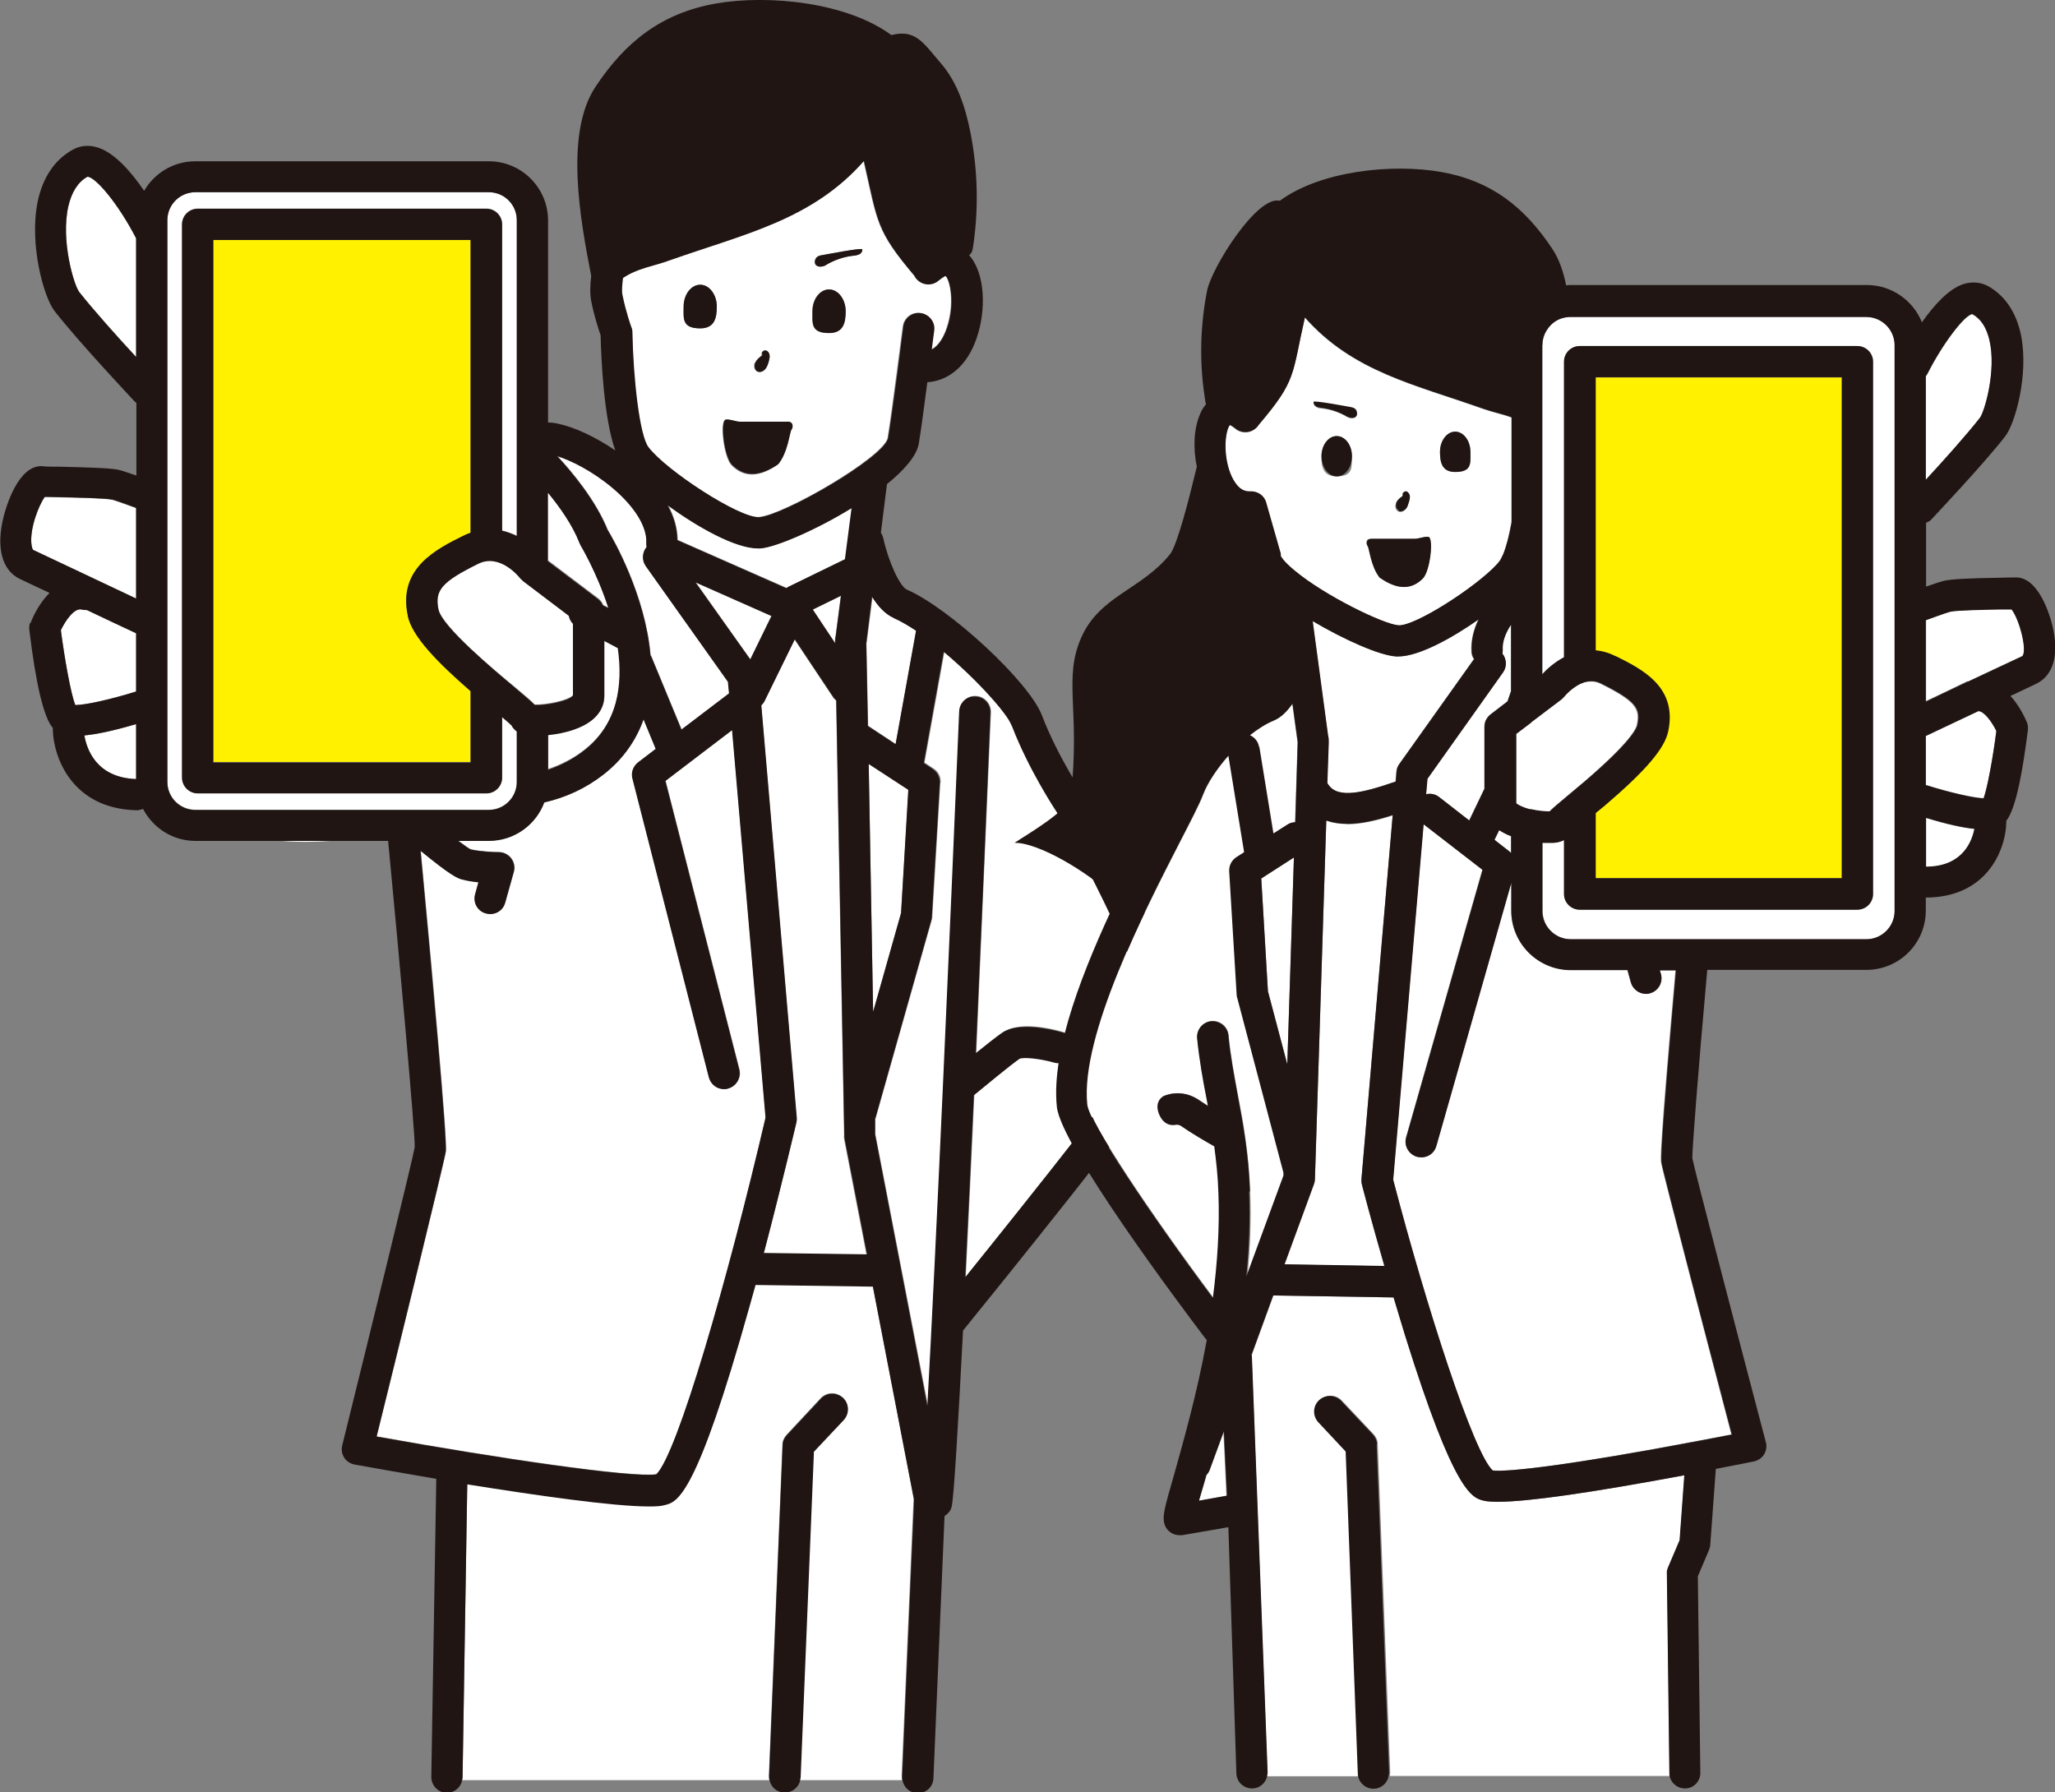 <svg width="219" height="191" viewBox="0 0 219 191" fill="none" xmlns="http://www.w3.org/2000/svg">
<rect x="0" y="0" width="219" height="191" fill="#808080" stroke="none"/>
<g clip-path="url(#clip0_286_139)">
<path d="M8.698 64.952C7.931 64.746 6.958 66.159 6.486 67.159C6.899 70.308 7.548 73.899 8.019 75.135C9.11 75.135 11.793 74.517 14.506 73.692V67.483C13.415 66.983 11.41 66.011 9.258 65.011C9.081 65.011 8.874 65.011 8.698 64.952Z" fill="white"/>
<path d="M89.952 121.074L89.097 74.663C89.097 74.663 88.862 74.457 88.773 74.31L84.675 68.159L81.461 74.722C81.373 74.899 81.255 75.046 81.107 75.193L84.881 119.102C84.881 119.279 84.881 119.455 84.852 119.632C84.852 119.72 83.348 126.048 81.373 133.582L92.341 133.729L89.952 121.398C89.952 121.398 89.952 121.221 89.923 121.104L89.952 121.074Z" fill="white"/>
<path d="M78.042 77.784L70.936 83.199L78.808 113.953C79.044 114.836 78.484 115.748 77.6 115.984C77.452 116.013 77.334 116.042 77.187 116.042C76.45 116.042 75.772 115.542 75.565 114.777L67.428 82.963C67.251 82.316 67.487 81.639 68.018 81.227L69.905 79.785L68.607 76.636C67.841 78.784 66.514 80.815 64.332 82.522C62.445 83.993 60.323 84.964 58.023 85.494C57.139 87.878 54.809 89.585 52.126 89.585H48.854C49.679 90.203 50.033 90.438 50.181 90.497C51.212 90.733 52.657 90.791 53.158 90.791C53.689 90.791 54.161 91.027 54.485 91.439C54.809 91.851 54.898 92.381 54.78 92.881L53.866 96.148C53.66 96.883 52.981 97.384 52.274 97.384C52.126 97.384 51.979 97.384 51.831 97.325C50.947 97.09 50.416 96.177 50.652 95.294L51.006 93.999C50.446 93.941 49.856 93.852 49.296 93.705C48.765 93.587 47.969 93.205 44.844 90.644C46.023 103.005 47.704 121.487 47.527 122.694C47.35 123.871 42.043 145.472 40.156 153.065C53.099 155.39 67.31 157.48 69.964 157.097C72.234 154.949 77.629 136.261 81.609 119.074L78.042 77.784Z" fill="white"/>
<path d="M14.505 54.151C12.707 53.503 12.146 53.327 11.97 53.268C11.291 53.091 7.724 53.032 6.191 53.003C5.66 53.003 5.159 53.003 4.776 52.974C4.157 53.798 3.125 56.388 3.361 58.094C3.42 58.507 3.537 58.624 3.537 58.654C5.513 59.566 11.262 62.303 14.505 63.833V54.18V54.151Z" fill="white"/>
<path d="M14.505 83.022V77.165C12.029 77.901 10.26 78.254 8.992 78.372C9.228 79.784 10.23 82.874 14.505 83.022Z" fill="white"/>
<path d="M65.865 69.013L64.421 68.248V74.134C64.421 75.046 64.008 76.724 61.207 77.695C60.293 78.019 59.32 78.195 58.435 78.284V81.933C59.821 81.462 61.118 80.815 62.298 79.873C65.865 77.077 66.455 72.927 65.895 68.954L65.865 69.013Z" fill="white"/>
<path d="M64.244 64.452L64.834 64.746C63.625 60.979 61.885 58.095 61.856 58.036C61.797 57.948 61.767 57.859 61.738 57.771C61.001 55.888 59.645 53.975 58.406 52.474V59.713L63.743 63.745C63.978 63.922 64.155 64.157 64.273 64.422L64.244 64.452Z" fill="white"/>
<path d="M14.506 25.398C12.619 21.748 10.172 18.835 9.317 18.835C8.315 19.394 7.637 20.454 7.283 21.984C6.457 25.633 7.902 30.342 8.403 31.048C9.907 32.961 12.59 35.963 14.506 38.023V25.368V25.398Z" fill="white"/>
<path d="M35.232 89.614H30.043C31.782 89.761 33.522 89.732 35.232 89.614Z" fill="white"/>
<path d="M97.412 159.804L93.019 137.025L80.518 136.849C80.311 137.584 80.105 138.32 79.899 139.056C74.209 159.51 72.174 160.01 70.847 160.304C70.464 160.393 69.904 160.451 69.167 160.451C65.275 160.451 56.99 159.274 49.797 158.097L49.295 189.352C49.295 189.352 49.295 189.587 49.236 189.705H81.992C81.963 189.558 81.933 189.381 81.933 189.234L83.378 153.947C83.378 153.565 83.555 153.182 83.82 152.888L87.446 149.003C88.066 148.326 89.127 148.297 89.805 148.915C90.483 149.533 90.513 150.592 89.893 151.269L86.68 154.683L85.265 189.381C85.265 189.381 85.265 189.587 85.206 189.705H96.144C96.114 189.558 96.085 189.381 96.085 189.234L97.353 159.775L97.412 159.804Z" fill="white"/>
<path d="M89.599 63.51L86.592 64.981L88.98 68.601V68.542V68.277C88.98 68.13 88.98 67.954 89.039 67.806L89.599 63.51Z" fill="white"/>
<path d="M92.341 68.483L92.518 77.341L95.466 79.284L97.648 67.188C96.793 66.6 95.997 66.129 95.319 65.864C94.375 65.452 93.609 64.598 92.99 63.598L92.37 68.512L92.341 68.483Z" fill="white"/>
<path d="M20.815 86.289H52.096C53.747 86.289 55.074 84.964 55.074 83.316V77.931C54.809 77.754 54.632 77.519 54.514 77.283C54.307 77.077 53.924 76.753 53.511 76.4V82.845C53.511 83.758 52.774 84.523 51.831 84.523H21.08C20.166 84.523 19.399 83.787 19.399 82.845V23.897C19.399 22.985 20.137 22.22 21.08 22.22H51.831C52.745 22.22 53.511 22.956 53.511 23.897V56.535C54.072 56.653 54.602 56.859 55.074 57.094V23.456C55.074 21.837 53.747 20.483 52.096 20.483H20.815C19.164 20.483 17.837 21.808 17.837 23.456V24.898C17.837 24.898 17.837 24.898 17.837 24.927V83.316C17.837 84.935 19.164 86.289 20.815 86.289Z" fill="white"/>
<path d="M50.947 60.037C47.084 61.95 46.318 62.862 46.731 64.922C47.114 66.747 52.686 71.426 54.809 73.162C55.9 74.075 56.578 74.634 56.991 75.075C58.17 75.105 60.588 74.634 61.059 74.075V66.423C60.824 66.188 60.676 65.893 60.617 65.569L55.723 61.861C55.723 61.861 55.664 61.802 55.635 61.773C55.576 61.714 55.546 61.685 55.487 61.626C55.487 61.626 55.428 61.567 55.399 61.538C55.31 61.42 53.246 58.859 50.917 60.007L50.947 60.037Z" fill="white"/>
<path d="M90.807 54.121C86.975 56.476 82.7 58.3 81.078 58.418C80.99 58.418 80.931 58.418 80.842 58.418C78.424 58.418 74.415 56.181 71.201 53.827C71.85 55.004 72.204 56.27 72.233 57.535L83.849 62.656C83.849 62.656 83.938 62.597 83.997 62.568L90.159 59.566L90.866 54.121H90.807Z" fill="white"/>
<path d="M69.344 69.808C69.344 69.808 69.403 69.896 69.432 69.955L72.646 77.725L77.717 73.869L77.599 72.633L68.843 60.302C68.4 59.654 68.46 58.831 68.931 58.271C68.902 58.124 68.872 57.977 68.902 57.83C68.99 56.123 67.693 54.004 65.334 52.003C63.123 50.119 60.853 49.03 59.408 48.589C60.971 50.266 63.506 53.298 64.774 56.447C65.393 57.477 68.784 63.392 69.344 69.808Z" fill="white"/>
<path d="M82.228 65.599L74.12 62.009L79.958 70.249L82.228 65.599Z" fill="white"/>
<path d="M67.221 34.815C67.28 34.992 67.309 35.169 67.339 35.374C67.427 40.289 68.106 46.381 69.049 47.617C70.877 50.06 78.69 55.181 80.842 55.093C83.437 54.916 93.992 48.824 94.581 46.705C95.053 43.791 96.173 34.874 96.203 34.786C96.321 33.873 97.146 33.226 98.06 33.344C98.974 33.462 99.623 34.286 99.505 35.198C99.505 35.316 99.387 36.081 99.24 37.228C100.124 36.787 100.625 35.698 100.861 34.962C101.775 32.314 101.215 29.753 100.714 29.371C100.714 29.371 100.448 29.459 99.977 29.871C99.269 30.46 98.237 30.371 97.618 29.695C97.53 29.606 97.471 29.488 97.412 29.371C93.284 24.485 93.52 23.691 92.016 17.128C86.473 23.426 79.279 24.897 71.378 27.693C69.462 28.37 67.929 28.488 66.278 29.636C66.189 30.371 66.13 31.019 66.219 31.431C66.602 33.285 67.162 34.815 67.162 34.845L67.221 34.815ZM86.857 27.693C86.975 27.281 87.358 27.222 87.741 27.163C88.124 27.105 91.839 26.369 91.869 26.575C91.898 26.781 91.751 27.016 91.544 27.105C91.338 27.193 91.132 27.222 90.896 27.252C89.864 27.369 88.862 27.723 87.977 28.252C87.505 28.547 86.65 28.488 86.827 27.693H86.857ZM86.562 33.167C86.562 31.872 87.358 30.842 88.331 30.842C89.304 30.842 90.1 31.902 90.1 33.167C90.1 34.433 89.835 35.492 88.331 35.492C86.356 35.492 86.562 34.433 86.562 33.167ZM80.459 38.671C80.606 38.347 80.901 38.111 81.166 37.876V37.758C81.078 37.552 81.343 37.287 81.579 37.346C81.815 37.376 81.963 37.611 81.992 37.847C82.022 38.082 81.963 38.318 81.903 38.523C81.815 38.818 81.727 39.112 81.52 39.347C81.314 39.583 80.96 39.73 80.695 39.583C80.37 39.436 80.282 38.965 80.429 38.641L80.459 38.671ZM77.334 44.733C77.776 44.674 78.424 44.969 78.896 44.969C80.547 44.969 82.169 44.969 83.82 44.969C83.967 44.969 84.115 44.969 84.233 45.028C84.498 45.175 84.498 45.587 84.321 45.822C84.144 46.057 83.967 48.206 82.906 49.501C80.96 50.855 79.309 50.972 77.953 49.589C77.098 48.706 76.685 44.822 77.304 44.763L77.334 44.733ZM72.852 32.667C72.852 31.372 73.648 30.342 74.621 30.342C75.594 30.342 76.39 31.401 76.39 32.667C76.39 33.932 76.125 34.992 74.621 34.992C72.646 34.992 72.852 33.932 72.852 32.667Z" fill="white"/>
<path d="M100.213 83.404L99.358 97.677C99.358 97.677 99.358 97.913 99.299 98.031L93.343 119.102C93.343 119.102 93.314 119.191 93.284 119.22V120.839L98.886 149.768C99.8 133.288 101.274 99.885 102.277 75.752C102.306 74.84 103.073 74.104 104.016 74.163C104.93 74.192 105.638 74.987 105.608 75.899C105.461 79.49 104.783 95.235 104.045 112.186C105.107 111.333 106.198 110.45 106.817 110.038C108.556 108.802 111.947 109.567 113.333 109.979C114.217 110.244 114.718 111.156 114.482 112.039C114.217 112.922 113.303 113.422 112.419 113.187C110.974 112.775 109.176 112.569 108.704 112.775C107.701 113.481 104.694 115.983 103.839 116.66C103.544 123.311 103.22 129.962 102.925 136.054C109.883 127.402 121.47 112.834 122.826 110.273C123.593 108.213 118.256 96.383 112.772 86.641C112.389 86.082 109.677 81.962 107.908 77.341C107.79 77.077 107.613 76.723 107.348 76.341C106.257 75.016 105.136 73.722 103.987 72.486C102.955 71.456 101.805 70.396 100.655 69.425L98.532 81.256L99.505 81.903C100.006 82.227 100.301 82.786 100.242 83.404H100.213Z" fill="white"/>
<path d="M96.823 84.17L92.577 81.374L93.049 107.831L96.027 97.296L96.823 84.17Z" fill="white"/>
<path d="M49.443 57.064C49.679 56.947 49.915 56.858 50.151 56.77V25.574H22.731V81.197H50.151V73.604C46.701 70.631 43.93 67.835 43.458 65.599C42.397 60.566 46.465 58.536 49.443 57.064Z" fill="#FFF100"/>
<path d="M3.213 66.335C3.125 66.57 3.095 66.865 3.125 67.129C3.832 72.957 4.658 76.459 5.631 77.577C5.631 77.665 5.631 77.754 5.631 77.842C5.719 80.697 7.665 86.171 14.535 86.347C14.535 86.347 14.535 86.347 14.564 86.347C14.8 86.347 15.036 86.288 15.242 86.2C16.304 88.231 18.397 89.614 20.844 89.614H41.364C42.573 102.269 44.254 120.868 44.195 122.252C44.018 123.399 39.477 141.881 36.47 154.036C36.352 154.477 36.441 154.948 36.676 155.331C36.912 155.713 37.325 155.978 37.767 156.067C39.242 156.331 42.514 156.92 46.494 157.597L45.964 189.352C45.964 190.264 46.671 191.029 47.585 191.059C47.585 191.059 47.585 191.059 47.615 191.059C48.381 191.059 49.059 190.529 49.236 189.793C49.236 189.675 49.295 189.558 49.295 189.44L49.797 158.186C56.99 159.333 65.275 160.54 69.167 160.54C69.904 160.54 70.464 160.51 70.847 160.393C72.174 160.069 74.179 159.598 79.899 139.144C80.105 138.409 80.311 137.673 80.518 136.937L93.019 137.114L97.412 159.892L96.144 189.352C96.144 189.528 96.144 189.675 96.203 189.823C96.38 190.529 96.969 191.059 97.736 191.088C97.765 191.088 97.795 191.088 97.824 191.088C98.709 191.088 99.446 190.411 99.475 189.499L100.655 161.629C100.655 161.629 100.655 161.57 100.684 161.541C101.038 161.305 101.333 160.981 101.421 160.54C101.657 159.569 102.099 152.035 102.63 141.793C105.402 138.379 123.799 115.659 125.774 111.892C127.956 107.743 119.406 91.703 115.632 85.023C115.632 84.993 115.573 84.934 115.573 84.905C115.573 84.876 112.743 80.697 111.033 76.223C109.677 72.662 101.185 64.805 96.645 62.833C95.908 62.509 94.699 59.919 94.139 57.388C94.08 57.153 93.992 56.947 93.874 56.77L94.522 51.59C96.35 50.119 97.677 48.589 97.913 47.294C98.149 45.881 98.502 43.203 98.827 40.731C101.156 40.584 103.102 38.906 104.075 36.051C105.107 33.079 105.018 29.135 103.279 27.193C103.485 27.046 103.603 26.84 103.662 26.546C104.311 22.425 104.222 18.217 103.426 14.156C102.895 11.477 102.04 8.77 100.242 6.71C98.444 4.65 97.618 3.061 94.994 3.737C90.277 0.265 81.963 -0.618 76.243 0.382C70.523 1.412 66.661 4.414 63.447 9.27C60.145 14.273 61.855 23.514 63.005 29.4C62.887 30.372 62.858 31.313 63.005 32.078C63.329 33.727 63.801 35.139 64.007 35.728C64.066 38.2 64.332 44.527 65.57 48C63.418 46.529 61.148 45.498 59.438 45.145C59.054 45.057 58.7 45.028 58.406 45.028V23.485C58.406 20.012 55.575 17.187 52.096 17.187H20.815C18.485 17.187 16.451 18.452 15.36 20.336C14.004 18.335 12.206 16.275 10.407 15.715C9.464 15.421 8.55 15.509 7.754 15.951C5.837 17.01 4.54 18.923 4.009 21.513C3.095 26.016 4.658 31.666 5.808 33.138C8.373 36.434 14.034 42.438 14.269 42.703C14.358 42.791 14.446 42.879 14.535 42.938V50.678C13.444 50.295 13.031 50.178 12.854 50.119C11.999 49.883 10.053 49.825 6.309 49.736C5.513 49.736 4.864 49.736 4.511 49.678C1.916 49.53 0.619 54.121 0.383 55.063C-0.443 58.359 0.206 60.802 2.152 61.714C2.83 62.038 3.95 62.568 5.277 63.186C4.304 64.157 3.626 65.422 3.243 66.423L3.213 66.335ZM69.933 157.126C67.251 157.509 53.069 155.419 40.126 153.094C42.013 145.501 47.32 123.9 47.497 122.722C47.674 121.516 45.964 103.063 44.814 90.673C47.939 93.234 48.735 93.616 49.266 93.734C49.797 93.881 50.416 93.969 50.976 94.028L50.622 95.323C50.386 96.206 50.887 97.118 51.801 97.354C51.949 97.383 52.096 97.413 52.244 97.413C52.981 97.413 53.659 96.942 53.836 96.177L54.75 92.91C54.897 92.41 54.779 91.88 54.455 91.468C54.13 91.056 53.659 90.82 53.128 90.82C52.627 90.82 51.182 90.762 50.15 90.526C50.003 90.467 49.649 90.232 48.824 89.614H52.096C54.809 89.614 57.108 87.907 57.993 85.523C60.292 84.993 62.415 84.022 64.302 82.551C66.484 80.844 67.811 78.813 68.577 76.665L69.874 79.814L67.987 81.256C67.457 81.668 67.221 82.345 67.398 82.992L75.535 114.806C75.742 115.571 76.39 116.071 77.157 116.071C77.304 116.071 77.422 116.071 77.57 116.012C78.454 115.777 78.985 114.894 78.778 113.982L70.906 83.228L78.012 77.812L81.579 119.103C77.57 136.29 72.174 154.978 69.933 157.126ZM58.406 81.992V78.342C59.29 78.254 60.263 78.077 61.177 77.754C63.978 76.782 64.391 75.105 64.391 74.193V68.307L65.835 69.072C66.395 73.015 65.835 77.195 62.238 79.99C61.059 80.903 59.762 81.579 58.376 82.05L58.406 81.992ZM89.009 68.542L86.621 64.952L89.628 63.48L89.068 67.777C89.038 67.924 89.009 68.071 89.009 68.248V68.513V68.542ZM83.938 62.597C83.938 62.597 83.849 62.656 83.79 62.685L72.174 57.565C72.174 56.299 71.791 55.034 71.142 53.856C74.385 56.211 78.366 58.448 80.783 58.448C80.872 58.448 80.931 58.448 81.019 58.448C82.641 58.33 86.916 56.505 90.748 54.151L90.041 59.595L83.879 62.597H83.938ZM82.228 65.629L79.958 70.278L74.12 62.068L82.228 65.658V65.629ZM81.402 133.553C83.378 126.019 84.852 119.691 84.881 119.603C84.911 119.426 84.94 119.25 84.911 119.073L81.137 75.164C81.137 75.164 81.402 74.899 81.491 74.693L84.704 68.13L88.803 74.281C88.803 74.281 89.009 74.546 89.127 74.634L89.982 121.045C89.982 121.045 89.982 121.222 90.011 121.339L92.4 133.67L81.432 133.523L81.402 133.553ZM92.547 81.403L96.793 84.169L96.026 97.295L93.048 107.831L92.576 81.374L92.547 81.403ZM100.596 69.484C101.746 70.455 102.895 71.514 103.927 72.544C105.372 73.987 106.581 75.37 107.288 76.4C107.554 76.782 107.731 77.136 107.849 77.4C109.618 81.992 112.33 86.112 112.713 86.7C118.197 96.442 123.563 108.272 122.767 110.333C121.411 112.922 109.824 127.49 102.866 136.113C103.161 130.051 103.485 123.37 103.78 116.719C104.605 116.042 107.613 113.54 108.645 112.834C109.116 112.628 110.915 112.834 112.36 113.246C113.244 113.482 114.158 112.981 114.423 112.098C114.689 111.215 114.158 110.303 113.273 110.038C111.888 109.656 108.497 108.861 106.758 110.097C106.168 110.509 105.048 111.392 103.986 112.245C104.753 95.294 105.402 79.549 105.549 75.958C105.578 75.046 104.871 74.251 103.957 74.222C103.013 74.163 102.247 74.899 102.217 75.811C101.215 99.914 99.741 133.317 98.827 149.827L93.254 120.898V119.279C93.254 119.279 93.254 119.191 93.284 119.161L99.24 98.09C99.24 98.09 99.299 97.854 99.299 97.737L100.154 83.463C100.183 82.874 99.918 82.315 99.416 81.962L98.444 81.315L100.566 69.484H100.596ZM95.289 65.893C95.967 66.188 96.763 66.659 97.618 67.218L95.436 79.313L92.488 77.371L92.311 68.513L92.93 63.598C93.549 64.599 94.316 65.452 95.259 65.864L95.289 65.893ZM66.337 29.665C67.987 28.547 69.521 28.429 71.437 27.723C79.338 24.927 86.532 23.456 92.075 17.157C93.579 23.72 93.343 24.515 97.471 29.4C97.529 29.518 97.588 29.606 97.677 29.724C98.267 30.43 99.328 30.519 100.036 29.901C100.507 29.518 100.743 29.43 100.773 29.4C101.244 29.783 101.834 32.343 100.92 34.992C100.655 35.728 100.154 36.817 99.299 37.258C99.446 36.14 99.534 35.345 99.564 35.227C99.682 34.315 99.033 33.491 98.119 33.373C97.205 33.256 96.38 33.903 96.262 34.815C96.262 34.904 95.141 43.821 94.64 46.734C94.05 48.853 83.496 54.945 80.901 55.122C78.749 55.21 70.936 50.09 69.108 47.647C68.164 46.411 67.486 40.319 67.398 35.404C67.398 35.227 67.368 35.021 67.28 34.845C67.28 34.845 66.72 33.315 66.337 31.431C66.248 31.019 66.307 30.372 66.395 29.636L66.337 29.665ZM65.305 52.032C67.663 54.033 68.96 56.152 68.872 57.859C68.872 58.006 68.872 58.153 68.901 58.3C68.43 58.86 68.371 59.713 68.813 60.331L77.57 72.662L77.688 73.898L72.616 77.754L69.403 69.984C69.403 69.984 69.344 69.866 69.314 69.837C68.754 63.421 65.364 57.476 64.744 56.476C63.477 53.327 60.912 50.266 59.379 48.618C60.794 49.059 63.064 50.148 65.305 52.032ZM58.406 52.532C59.644 54.033 61 55.946 61.737 57.83C61.767 57.918 61.826 58.006 61.855 58.094C61.885 58.153 63.624 61.037 64.833 64.805L64.243 64.51C64.125 64.245 63.948 64.01 63.712 63.833L58.376 59.801V52.562L58.406 52.532ZM55.487 61.685C55.487 61.685 55.575 61.773 55.634 61.832C55.664 61.832 55.693 61.891 55.723 61.92L60.617 65.629C60.676 65.952 60.823 66.246 61.059 66.482V74.134C60.587 74.722 58.17 75.193 56.99 75.134C56.548 74.693 55.87 74.134 54.809 73.221C52.715 71.456 47.114 66.806 46.73 64.981C46.288 62.921 47.084 62.009 50.946 60.096C53.276 58.919 55.339 61.508 55.428 61.626C55.428 61.656 55.487 61.685 55.516 61.714L55.487 61.685ZM43.458 65.658C43.929 67.865 46.701 70.661 50.15 73.663V81.256H22.731V25.574H50.15V56.77C49.914 56.858 49.679 56.947 49.443 57.064C46.465 58.536 42.396 60.567 43.458 65.599V65.658ZM17.837 24.927C17.837 24.927 17.837 24.927 17.837 24.898V23.456C17.837 21.837 19.164 20.483 20.815 20.483H52.096C53.747 20.483 55.074 21.807 55.074 23.456V57.123C54.573 56.888 54.042 56.682 53.511 56.564V23.926C53.511 23.014 52.774 22.249 51.831 22.249H21.08C20.166 22.249 19.399 22.985 19.399 23.926V82.874C19.399 83.787 20.137 84.552 21.08 84.552H51.831C52.745 84.552 53.511 83.816 53.511 82.874V76.429C53.924 76.782 54.307 77.106 54.514 77.312C54.632 77.548 54.809 77.754 55.074 77.96V83.345C55.074 84.964 53.747 86.318 52.096 86.318H20.815C19.164 86.318 17.837 84.993 17.837 83.345V24.927ZM8.402 31.048C7.872 30.342 6.456 25.633 7.282 21.984C7.636 20.454 8.314 19.394 9.316 18.835C10.171 18.835 12.618 21.719 14.505 25.398V38.053C12.589 35.993 9.906 32.991 8.402 31.078V31.048ZM14.505 83.022C10.23 82.874 9.228 79.784 8.992 78.372C10.26 78.254 11.999 77.901 14.505 77.165V83.022ZM14.505 73.692C11.793 74.546 9.11 75.134 8.019 75.134C7.547 73.898 6.899 70.308 6.486 67.159C6.958 66.158 7.901 64.775 8.697 64.952C8.874 65.01 9.08 65.01 9.257 65.01C11.41 66.04 13.414 66.982 14.505 67.483V73.692ZM3.538 58.624C3.538 58.624 3.42 58.477 3.361 58.065C3.125 56.358 4.157 53.768 4.776 52.944C5.159 52.944 5.631 52.944 6.191 52.974C7.724 53.003 11.262 53.091 11.97 53.239C12.147 53.268 12.707 53.444 14.505 54.121V63.774C11.292 62.244 5.513 59.536 3.538 58.595V58.624Z" fill="#201513"/>
<path d="M86.71 154.742L89.923 151.328C90.543 150.651 90.513 149.592 89.835 148.974C89.157 148.356 88.095 148.385 87.476 149.062L83.85 152.947C83.585 153.241 83.408 153.594 83.408 154.006L81.963 189.293C81.963 189.469 81.963 189.616 82.022 189.764C82.199 190.47 82.788 191 83.555 191.029C83.555 191.029 83.614 191.029 83.643 191.029C84.41 191.029 85.088 190.499 85.265 189.764C85.265 189.675 85.294 189.558 85.324 189.44L86.739 154.742H86.71Z" fill="#201513"/>
<path d="M88.361 35.493C89.865 35.493 90.13 34.433 90.13 33.168C90.13 31.902 89.334 30.843 88.361 30.843C87.388 30.843 86.592 31.902 86.592 33.168C86.592 34.433 86.386 35.493 88.361 35.493Z" fill="#201513"/>
<path d="M74.622 34.992C76.126 34.992 76.391 33.932 76.391 32.667C76.391 31.401 75.595 30.342 74.622 30.342C73.649 30.342 72.853 31.401 72.853 32.667C72.853 33.932 72.647 34.992 74.622 34.992Z" fill="#201513"/>
<path d="M82.936 49.472C83.998 48.177 84.145 46.058 84.351 45.793C84.528 45.557 84.528 45.145 84.263 44.998C84.145 44.94 83.998 44.91 83.85 44.94C82.199 44.94 80.578 44.94 78.926 44.94C78.425 44.94 77.806 44.645 77.364 44.704C76.715 44.792 77.157 48.677 78.013 49.531C79.369 50.884 81.02 50.796 82.966 49.442L82.936 49.472Z" fill="#201513"/>
<path d="M80.725 39.583C80.99 39.73 81.344 39.583 81.55 39.347C81.757 39.112 81.845 38.818 81.934 38.523C81.993 38.288 82.052 38.053 82.022 37.847C81.993 37.611 81.816 37.376 81.609 37.346C81.374 37.317 81.138 37.552 81.226 37.758V37.876C80.931 38.082 80.636 38.317 80.489 38.671C80.342 39.024 80.43 39.465 80.754 39.612L80.725 39.583Z" fill="#201513"/>
<path d="M88.006 28.253C88.891 27.723 89.893 27.37 90.925 27.252C91.132 27.252 91.368 27.193 91.574 27.105C91.78 27.017 91.928 26.781 91.898 26.575C91.869 26.369 88.154 27.105 87.77 27.164C87.387 27.223 87.004 27.282 86.886 27.694C86.68 28.488 87.535 28.547 88.036 28.253H88.006Z" fill="#201513"/>
<path d="M133.204 52.386C134 52.356 134.708 52.827 134.914 53.592L136.418 58.86C136.418 58.86 136.477 59.154 136.477 59.302C136.477 59.272 136.683 59.773 137.951 60.832C141.165 63.51 147.444 66.541 149.007 66.659C150.776 66.777 157.321 62.539 159.503 60.155C159.562 60.096 159.591 60.037 159.65 59.978L159.798 59.802C159.798 59.802 160.004 59.449 160.122 59.184C160.122 59.154 160.152 59.125 160.181 59.066C160.505 58.301 160.8 57.153 161.066 55.682V44.498C160.122 44.145 159.149 43.969 158.058 43.586C150.776 40.996 144.172 39.642 139.042 33.845C137.627 40.054 138.216 40.496 134.118 45.293C134.059 45.352 134.03 45.44 133.971 45.499C133.381 46.205 132.32 46.294 131.612 45.675C131.376 45.469 131.199 45.381 131.081 45.322C131.081 45.322 131.052 45.322 131.022 45.322C130.993 45.381 130.934 45.44 130.904 45.558C130.315 46.941 130.492 49.913 131.642 51.532C132.231 52.386 132.821 52.444 133.204 52.415V52.386ZM142.432 50.767C141.047 50.767 140.811 49.796 140.811 48.618C140.811 47.441 141.548 46.47 142.432 46.47C143.317 46.47 144.054 47.441 144.054 48.618C144.054 49.796 144.231 50.767 142.432 50.767ZM155.081 45.999C155.965 45.999 156.702 46.971 156.702 48.148C156.702 49.325 156.879 50.296 155.081 50.296C153.695 50.296 153.459 49.325 153.459 48.148C153.459 46.971 154.196 45.999 155.081 45.999ZM148.771 53.592C148.889 53.298 149.184 53.062 149.449 52.886V52.798C149.39 52.592 149.597 52.386 149.833 52.415C150.039 52.444 150.186 52.65 150.216 52.886C150.245 53.092 150.216 53.327 150.127 53.533C150.039 53.798 149.98 54.093 149.774 54.298C149.567 54.505 149.272 54.652 149.007 54.505C148.712 54.357 148.624 53.945 148.771 53.651V53.592ZM145.823 57.477C145.823 57.477 146.088 57.418 146.206 57.418C147.71 57.418 149.213 57.418 150.747 57.418C151.189 57.418 151.778 57.153 152.191 57.212C152.781 57.3 152.398 60.861 151.602 61.656C150.363 62.922 148.83 62.833 147.032 61.568C146.059 60.391 145.911 58.419 145.734 58.183C145.558 57.948 145.558 57.595 145.823 57.447V57.477ZM143.789 43.409C144.142 43.468 144.496 43.498 144.585 43.91C144.761 44.645 143.995 44.704 143.553 44.44C142.727 43.939 141.813 43.645 140.87 43.527C140.663 43.527 140.457 43.498 140.28 43.38C140.103 43.292 139.956 43.086 139.985 42.88C139.985 42.703 143.435 43.351 143.789 43.409Z" fill="white"/>
<path d="M143.553 87.819C142.786 87.819 142.02 87.701 141.342 87.465L140.133 125.636C140.133 125.813 140.103 125.989 140.044 126.166L136.89 134.759L147.533 134.936C146.118 130.05 145.145 126.342 145.145 126.283C145.086 126.107 145.086 125.901 145.086 125.724L148.418 86.906C146.825 87.407 145.115 87.848 143.553 87.848V87.819Z" fill="white"/>
<path d="M212.75 77.901C212.278 76.901 211.423 75.782 210.833 75.782C208.475 76.901 206.175 77.99 205.231 78.431V83.64C207.767 84.435 210.303 85.023 211.393 85.053C211.836 83.846 212.396 80.668 212.75 77.872V77.901Z" fill="white"/>
<path d="M136.831 125.254V124.989C136.831 124.989 136.831 124.96 136.831 124.93L131.907 106.301C131.907 106.301 131.848 106.095 131.848 105.977L131.052 92.822C131.023 92.234 131.318 91.645 131.819 91.321L132.644 90.792L130.964 80.491C129.725 81.874 128.723 83.405 128.251 84.641C127.839 85.73 126.925 87.466 125.686 89.879C122.001 97.031 115.19 110.333 115.927 117.661C116.134 119.662 122.62 129.315 129.313 138.292C129.784 134.672 130.05 130.846 129.902 127.049C129.843 125.283 129.666 123.665 129.46 122.135C128.605 121.664 126.866 120.634 125.952 119.986C125.657 119.78 125.45 119.81 125.362 119.839L124.713 118.309L123.976 116.808C124.183 116.719 125.952 115.925 127.897 117.279C128.133 117.455 128.428 117.632 128.752 117.838C128.723 117.632 128.664 117.396 128.635 117.19C128.251 115.101 127.839 112.952 127.603 110.627C127.514 109.715 128.192 108.891 129.106 108.803C130.02 108.714 130.846 109.391 130.934 110.304C131.141 112.482 131.524 114.483 131.907 116.572C132.497 119.662 133.086 122.87 133.234 126.932C133.352 129.992 133.234 133.024 132.939 135.996L136.86 125.254H136.831Z" fill="white"/>
<path d="M128.9 156.626C128.811 156.832 128.693 157.008 128.546 157.185C128.458 157.538 128.34 157.891 128.251 158.215C128.074 158.804 127.927 159.392 127.75 159.922L130.698 159.392L130.374 152.535L128.87 156.626H128.9Z" fill="white"/>
<path d="M137.184 113.423L137.892 91.38L134.413 93.617L135.121 105.624L137.184 113.423Z" fill="white"/>
<path d="M214.282 74.222C214.282 74.222 214.459 74.105 214.548 74.046C214.459 74.105 214.371 74.134 214.253 74.193C214.253 74.193 214.253 74.193 214.253 74.222H214.282Z" fill="white"/>
<path d="M149.007 69.955C149.007 69.955 148.86 69.955 148.771 69.955C147.002 69.838 143.199 68.16 139.867 66.188L141.518 78.461C141.548 78.608 141.577 78.784 141.577 78.961V79.108C141.577 79.108 141.577 79.167 141.577 79.196L141.43 83.464C141.43 83.464 141.489 83.522 141.518 83.581C142.521 85.2 145.322 84.464 148.712 83.287L148.801 82.257C148.801 81.963 148.918 81.668 149.095 81.433L157.056 70.25C156.908 70.014 156.79 69.749 156.79 69.455C156.731 68.337 156.997 67.159 157.528 66.012C154.609 68.042 151.13 69.955 148.977 69.955H149.007Z" fill="white"/>
<path d="M159.268 89.496L160.889 90.761C160.889 90.761 160.978 90.85 161.037 90.909V89.113C160.565 88.937 160.123 88.701 159.769 88.466L159.268 89.496Z" fill="white"/>
<path d="M152.103 82.992L151.956 84.64C152.428 84.522 152.929 84.64 153.342 84.935L156.555 87.436L158.177 84.052V77.459C158.177 76.93 158.413 76.459 158.826 76.135L160.624 74.752C160.624 74.752 160.683 74.575 160.713 74.516C160.801 74.251 160.919 73.957 161.007 73.663V66.57C160.388 67.512 160.064 68.454 160.123 69.248C160.123 69.396 160.123 69.513 160.093 69.66C160.536 70.22 160.595 71.044 160.152 71.662L152.103 82.992Z" fill="white"/>
<path d="M177.93 188.969L177.664 167.721C177.664 167.486 177.694 167.25 177.782 167.044L179.021 164.131L179.522 157.215C169.498 159.069 162.834 160.04 159.68 160.04C159.002 160.04 158.5 160.01 158.147 159.922C156.908 159.628 155.021 159.186 149.744 142.264C149.331 140.91 148.918 139.586 148.535 138.262L135.71 138.056L133.381 144.442L135.061 188.852C135.061 188.999 135.061 189.146 135.002 189.293H144.82C144.82 189.293 144.791 189.117 144.791 188.999L143.494 154.654L140.575 151.535C139.956 150.858 139.985 149.798 140.663 149.18C141.341 148.562 142.403 148.592 143.022 149.268L146.383 152.829C146.648 153.124 146.825 153.477 146.825 153.889L148.152 188.822C148.152 188.969 148.152 189.117 148.093 189.264H178.018C178.018 189.264 177.989 189.058 177.989 188.94L177.93 188.969Z" fill="white"/>
<path d="M178.579 103.387H176.869L176.987 103.799C177.223 104.682 176.692 105.594 175.808 105.829C175.66 105.859 175.513 105.888 175.365 105.888C174.628 105.888 173.95 105.388 173.773 104.652L173.419 103.357H167.375C163.867 103.357 161.037 100.532 161.037 97.03V94.058L153.047 122.104C152.84 122.84 152.162 123.311 151.455 123.311C151.307 123.311 151.16 123.311 150.983 123.252C150.098 122.987 149.597 122.075 149.833 121.192L157.97 92.674L151.69 87.818L148.447 125.695C152.015 139.35 157.027 154.86 159.061 156.684C160.565 156.89 167.14 156.184 181.114 153.506C182.471 153.241 183.621 153.035 184.505 152.858C182.589 145.53 177.193 124.959 177.016 123.899C176.957 123.576 176.839 122.722 178.549 103.387H178.579Z" fill="white"/>
<path d="M209.713 72.632C212.071 71.514 214.459 70.396 215.55 69.895C216.081 69.248 215.226 66.011 214.4 64.922C214.047 64.922 213.634 64.922 213.162 64.922C211.776 64.922 208.533 65.01 207.914 65.157C207.767 65.187 207.266 65.363 205.261 66.07V74.693C206.411 74.163 207.944 73.427 209.506 72.662C209.565 72.632 209.654 72.603 209.713 72.574V72.632Z" fill="white"/>
<path d="M163.041 86.259H163.071C163.837 86.435 164.604 86.524 165.076 86.494C165.488 86.082 166.137 85.552 167.11 84.728L168.791 83.316C173.567 79.225 174.333 77.724 174.422 77.253C174.776 75.546 174.333 74.752 170.618 72.898C170.324 72.751 170.029 72.662 169.734 72.633C169.41 72.633 169.115 72.633 168.82 72.721C167.552 73.104 166.668 74.251 166.638 74.251C166.55 74.369 166.432 74.487 166.314 74.575L163.159 76.959C163.159 76.959 163.071 77.047 163.041 77.077L161.449 78.283V85.67C161.597 85.788 161.98 86.053 162.894 86.288H162.982L163.041 86.259Z" fill="white"/>
<path d="M210.42 88.348C209.212 88.23 207.561 87.877 205.231 87.171V92.409C205.231 92.409 205.349 92.409 205.408 92.409C209.153 92.321 210.126 89.702 210.391 88.377L210.42 88.348Z" fill="white"/>
<path d="M166.697 70.043V38.553C166.697 37.641 167.434 36.875 168.378 36.875H197.949C198.863 36.875 199.63 37.611 199.63 38.553V95.264C199.63 96.177 198.893 96.942 197.949 96.942H168.378C167.464 96.942 166.697 96.206 166.697 95.264V89.525C166.402 89.673 165.99 89.79 165.488 89.82C165.341 89.82 165.194 89.82 165.017 89.82C164.81 89.82 164.604 89.82 164.397 89.82V97.089C164.397 98.737 165.754 100.091 167.405 100.091H198.922C200.573 100.091 201.929 98.737 201.929 97.089V36.758C201.929 35.11 200.573 33.756 198.922 33.756H167.405C167.405 33.756 167.287 33.756 167.228 33.756C166.225 33.815 165.341 34.344 164.84 35.198C164.545 35.669 164.397 36.199 164.397 36.728V71.838C164.81 71.367 165.606 70.602 166.727 70.013L166.697 70.043Z" fill="white"/>
<path d="M212.013 36.258C211.688 34.904 211.099 33.992 210.185 33.491C209.389 33.58 207.03 36.64 205.438 39.789C205.379 39.907 205.29 40.025 205.231 40.113V51.149C207 49.236 209.595 46.352 211.01 44.527C211.482 43.88 212.779 39.524 212.013 36.258Z" fill="white"/>
<path d="M138.01 87.642L138.275 79.107L137.715 75.017C137.155 75.811 136.506 76.488 135.71 76.812C134.855 77.165 134 77.724 133.175 78.372C133.676 78.578 134.059 79.049 134.148 79.637L135.651 88.878L137.126 87.936C137.391 87.76 137.686 87.671 137.981 87.671L138.01 87.642Z" fill="white"/>
<path d="M177.724 77.93C177.34 79.755 175.306 82.139 170.972 85.847L169.999 86.641V93.587H196.239V40.23H169.999V69.337C170.707 69.395 171.444 69.602 172.122 69.955C174.893 71.338 178.667 73.221 177.694 77.96L177.724 77.93Z" fill="#FFF100"/>
<path d="M133.352 144.442L135.681 138.056L148.506 138.262C148.889 139.557 149.302 140.91 149.715 142.264C154.992 159.186 156.879 159.628 158.117 159.922C158.471 160.01 158.973 160.04 159.651 160.04C162.805 160.04 169.439 159.098 179.493 157.215L178.991 164.131L177.753 167.044C177.665 167.25 177.606 167.486 177.635 167.721L177.901 188.969C177.901 188.969 177.901 189.205 177.93 189.293C178.107 190.029 178.756 190.588 179.552 190.588C179.552 190.588 179.552 190.588 179.581 190.588C180.495 190.588 181.232 189.823 181.203 188.881L180.937 167.986L182.146 165.131C182.205 164.955 182.264 164.778 182.264 164.602L182.854 156.538C185.301 156.067 186.893 155.743 186.893 155.743C187.335 155.655 187.748 155.39 187.984 155.007C188.22 154.625 188.308 154.154 188.19 153.712C185.183 142.294 180.672 124.989 180.348 123.429C180.348 122.311 180.937 114.571 181.94 103.358H198.893C202.401 103.358 205.231 100.533 205.231 97.031V95.647C205.231 95.647 205.379 95.647 205.467 95.647C205.467 95.647 205.467 95.647 205.497 95.647C211.57 95.5 213.546 90.909 213.781 88.143C213.781 87.996 213.781 87.848 213.811 87.701C213.811 87.613 213.811 87.554 213.811 87.466C214.312 86.848 214.784 85.494 215.197 83.522C215.521 82.021 215.816 80.108 216.111 77.813C216.14 77.548 216.111 77.254 216.022 77.018C215.668 76.165 215.079 75.076 214.283 74.193C214.283 74.193 214.283 74.193 214.283 74.163C214.371 74.105 214.489 74.075 214.578 74.016C215.58 73.545 216.435 73.133 216.995 72.869C218.853 71.986 219.472 69.72 218.705 66.6C218.499 65.746 217.29 61.45 214.784 61.538C214.43 61.538 213.84 61.538 213.103 61.568C209.654 61.626 207.855 61.715 207.059 61.921C206.853 61.98 206.44 62.097 205.261 62.509V55.711C205.497 55.623 205.703 55.505 205.88 55.299C206.086 55.063 211.334 49.531 213.693 46.499C214.754 45.146 216.229 39.878 215.374 35.699C214.872 33.285 213.664 31.49 211.865 30.489C211.099 30.078 210.214 29.989 209.3 30.254C207.678 30.754 206.086 32.55 204.819 34.345C203.875 32.02 201.605 30.372 198.922 30.372H167.405C167.405 30.372 167.139 30.372 166.933 30.401C166.933 30.401 166.933 30.401 166.903 30.401C166.609 28.959 166.166 27.635 165.429 26.517C162.452 22.043 158.914 19.277 153.636 18.335C148.359 17.393 140.693 18.217 136.388 21.396C133.971 20.778 129.106 28.547 128.634 30.99C127.897 34.757 127.809 38.642 128.399 42.409C128.428 42.644 128.458 42.85 128.517 43.086C128.281 43.38 128.045 43.703 127.897 44.116C127.219 45.646 127.131 47.765 127.544 49.737C126.689 53.268 125.45 58.124 124.684 59.066C121.647 62.833 117.225 63.48 115.249 67.895C113.274 72.309 115.131 75.606 114.129 84.817C113.952 86.347 109.382 88.967 108.114 89.82C110.591 89.761 115.839 92.852 118.522 95.412C118.669 95.559 118.846 95.647 119.023 95.736C115.515 103.122 112.006 111.863 112.625 117.926C113.038 122.134 125.834 139.174 128.399 142.559C128.458 142.647 128.546 142.706 128.605 142.794C127.544 148.651 126.069 153.742 125.096 157.244C124.094 160.687 123.888 161.541 124.065 162.306C124.241 163.071 124.92 163.601 125.686 163.601C125.775 163.601 125.893 163.601 125.981 163.601L130.905 162.747L131.76 188.999C131.789 189.882 132.526 190.588 133.411 190.588C133.411 190.588 133.47 190.588 133.499 190.588C134.266 190.559 134.885 190 135.032 189.293C135.062 189.146 135.091 188.999 135.091 188.852L133.411 144.442H133.352ZM205.231 40.084C205.231 40.084 205.379 39.878 205.438 39.76C207.03 36.611 209.359 33.55 210.185 33.462C211.099 33.962 211.688 34.875 212.012 36.228C212.779 39.525 211.482 43.851 211.01 44.498C209.595 46.323 207 49.207 205.231 51.12V40.084ZM205.231 66.1C207.207 65.364 207.737 65.217 207.885 65.187C208.504 65.04 211.747 64.981 213.133 64.952C213.605 64.952 214.047 64.952 214.371 64.952C215.197 66.011 216.052 69.278 215.521 69.926C214.43 70.426 212.042 71.574 209.683 72.663C209.624 72.663 209.536 72.721 209.477 72.751C207.914 73.487 206.381 74.222 205.231 74.781V66.159V66.1ZM205.231 78.431C206.175 77.989 208.475 76.9 210.833 75.782C211.423 75.782 212.248 76.871 212.75 77.901C212.396 80.697 211.806 83.905 211.393 85.082C210.332 85.052 207.767 84.464 205.231 83.669V78.46V78.431ZM205.231 87.142C207.561 87.848 209.212 88.201 210.42 88.319C210.155 89.644 209.182 92.263 205.438 92.351C205.379 92.351 205.32 92.351 205.261 92.351V87.113L205.231 87.142ZM145.145 126.254C145.145 126.254 146.118 130.021 147.533 134.907L136.89 134.73L140.044 126.137C140.103 125.96 140.133 125.784 140.133 125.607L141.342 87.436C142.049 87.672 142.786 87.79 143.553 87.79C145.115 87.79 146.825 87.377 148.418 86.848L145.086 125.666C145.086 125.842 145.086 126.048 145.145 126.225V126.254ZM137.892 91.38L137.185 113.423L135.121 105.624L134.413 93.617L137.892 91.38ZM134.177 79.608C134.089 79.019 133.706 78.578 133.204 78.343C134.03 77.695 134.885 77.136 135.74 76.783C136.536 76.459 137.185 75.782 137.745 74.987L138.305 79.078L138.04 87.613C137.745 87.613 137.45 87.701 137.185 87.878L135.71 88.82L134.207 79.579L134.177 79.608ZM160.122 69.661C160.122 69.661 160.152 69.396 160.152 69.249C160.093 68.425 160.417 67.512 161.036 66.571V73.663C160.948 73.957 160.83 74.222 160.741 74.517C160.741 74.605 160.683 74.693 160.653 74.752L158.855 76.135C158.442 76.459 158.206 76.93 158.206 77.46V84.052L156.584 87.436L153.371 84.935C152.958 84.611 152.457 84.523 151.985 84.641L152.132 82.992L160.181 71.662C160.624 71.044 160.565 70.22 160.122 69.661ZM161.036 89.114V90.909C161.036 90.909 160.948 90.821 160.889 90.762L159.267 89.496L159.769 88.466C160.122 88.702 160.565 88.937 161.036 89.114ZM157.086 70.249L149.125 81.433C148.948 81.668 148.86 81.962 148.83 82.257L148.742 83.287C145.351 84.464 142.55 85.17 141.548 83.581C141.548 83.552 141.489 83.522 141.46 83.463L141.607 79.196C141.607 79.196 141.607 79.137 141.607 79.108V78.96C141.607 78.784 141.607 78.637 141.548 78.46L139.897 66.188C143.229 68.16 147.032 69.867 148.801 69.955C148.86 69.955 148.948 69.955 149.037 69.955C151.189 69.955 154.697 68.042 157.587 66.011C157.027 67.159 156.761 68.336 156.85 69.455C156.85 69.749 156.968 70.014 157.115 70.249H157.086ZM184.534 152.888C183.65 153.065 182.5 153.271 181.144 153.536C167.139 156.185 160.594 156.891 159.09 156.714C157.056 154.89 152.044 139.38 148.477 125.725L151.72 87.848L158 92.704L149.862 121.222C149.597 122.105 150.128 123.017 151.012 123.282C151.16 123.311 151.307 123.341 151.484 123.341C152.221 123.341 152.87 122.87 153.076 122.134L161.066 94.088V97.06C161.066 100.533 163.896 103.387 167.405 103.387H173.449L173.802 104.682C174.009 105.418 174.687 105.918 175.395 105.918C175.542 105.918 175.689 105.918 175.837 105.859C176.721 105.624 177.252 104.712 177.016 103.829L176.898 103.417H178.608C176.898 122.752 177.016 123.606 177.075 123.929C177.252 125.018 182.647 145.59 184.564 152.888H184.534ZM164.368 36.758C164.368 36.228 164.515 35.699 164.81 35.228C165.341 34.345 166.196 33.844 167.198 33.786C167.257 33.786 167.316 33.786 167.375 33.786H198.893C200.544 33.786 201.9 35.139 201.9 36.788V97.089C201.9 98.737 200.544 100.091 198.893 100.091H167.375C165.724 100.091 164.368 98.737 164.368 97.089V89.82C164.574 89.82 164.81 89.82 164.987 89.82C165.164 89.82 165.311 89.82 165.459 89.82C165.989 89.82 166.373 89.673 166.668 89.526V95.265C166.668 96.177 167.405 96.942 168.348 96.942H197.92C198.834 96.942 199.6 96.207 199.6 95.265V38.553C199.6 37.641 198.863 36.876 197.92 36.876H168.348C167.434 36.876 166.668 37.612 166.668 38.553V70.043C165.577 70.632 164.751 71.397 164.338 71.868V36.758H164.368ZM172.181 69.926C171.473 69.572 170.766 69.366 170.058 69.308V40.201H196.298V93.587H170.058V86.642L171.031 85.847C175.365 82.139 177.399 79.785 177.783 77.93C178.785 73.192 174.982 71.309 172.21 69.926H172.181ZM161.538 78.254L163.13 77.048C163.13 77.048 163.218 76.989 163.248 76.93L166.402 74.546C166.402 74.546 166.638 74.34 166.727 74.222C166.727 74.222 167.641 73.075 168.908 72.692C169.203 72.604 169.498 72.574 169.822 72.604C170.117 72.604 170.412 72.721 170.707 72.869C174.422 74.723 174.864 75.517 174.51 77.224C174.422 77.695 173.655 79.196 168.879 83.287L167.198 84.699C166.196 85.523 165.577 86.053 165.164 86.465C164.692 86.465 163.926 86.406 163.159 86.23H163.13H163.041C162.127 85.994 161.773 85.729 161.596 85.612V78.225L161.538 78.254ZM130.934 45.528C130.934 45.528 131.023 45.352 131.052 45.293C131.052 45.293 131.082 45.293 131.111 45.293C131.229 45.352 131.376 45.44 131.642 45.646C132.349 46.234 133.381 46.146 134 45.469C134.059 45.41 134.089 45.322 134.148 45.263C138.216 40.466 137.656 40.025 139.071 33.815C144.172 39.613 150.806 40.967 158.088 43.556C159.208 43.939 160.152 44.116 161.095 44.469V55.652C160.83 57.153 160.506 58.301 160.211 59.036C160.211 59.066 160.181 59.095 160.152 59.154C160.034 59.449 159.916 59.654 159.828 59.772L159.68 59.949C159.68 59.949 159.592 60.067 159.533 60.125C157.351 62.509 150.806 66.747 149.037 66.629C147.504 66.541 141.224 63.51 137.981 60.802C136.713 59.772 136.506 59.242 136.506 59.272C136.506 59.125 136.506 58.978 136.447 58.831L134.944 53.563C134.737 52.797 134.03 52.327 133.234 52.356C132.851 52.356 132.261 52.327 131.671 51.473C130.521 49.854 130.344 46.882 130.934 45.499V45.528ZM127.779 159.922C127.927 159.392 128.104 158.804 128.281 158.215C128.369 157.892 128.487 157.538 128.575 157.185C128.723 157.038 128.841 156.861 128.929 156.626L130.433 152.535L130.757 159.392L127.809 159.922H127.779ZM133.204 126.961C133.057 122.899 132.467 119.721 131.878 116.601C131.494 114.482 131.111 112.511 130.905 110.333C130.816 109.42 129.991 108.773 129.077 108.832C128.163 108.92 127.485 109.744 127.573 110.657C127.809 112.981 128.192 115.13 128.605 117.219C128.634 117.425 128.693 117.661 128.723 117.867C128.399 117.661 128.104 117.455 127.868 117.308C125.951 115.924 124.153 116.749 123.947 116.837C123.947 116.837 122.915 117.396 123.563 118.838C124.183 120.192 125.303 119.868 125.303 119.868C125.391 119.868 125.598 119.809 125.893 120.015C126.807 120.663 128.546 121.693 129.401 122.164C129.607 123.694 129.784 125.313 129.843 127.078C129.991 130.875 129.725 134.671 129.254 138.321C122.561 129.345 116.075 119.692 115.868 117.69C115.131 110.362 121.971 97.06 125.627 89.909C126.865 87.495 127.779 85.759 128.192 84.67C128.664 83.434 129.666 81.933 130.905 80.52L132.585 90.821L131.76 91.35C131.258 91.674 130.964 92.233 130.993 92.852L131.789 106.007C131.789 106.007 131.789 106.213 131.848 106.33L136.772 124.959C136.772 124.959 136.772 124.989 136.772 125.018V125.283L132.821 136.025C133.116 133.082 133.234 130.021 133.116 126.961H133.204Z" fill="#201513"/>
<path d="M146.737 153.919C146.737 153.536 146.56 153.154 146.294 152.859L142.933 149.298C142.314 148.621 141.253 148.592 140.575 149.21C139.897 149.828 139.867 150.888 140.486 151.564L143.405 154.684L144.702 189.029C144.702 189.029 144.702 189.205 144.732 189.323C144.909 190.059 145.557 190.618 146.353 190.618C146.353 190.618 146.412 190.618 146.442 190.618C147.208 190.588 147.827 190.029 147.975 189.323C148.004 189.176 148.034 189.029 148.034 188.882L146.707 153.948L146.737 153.919Z" fill="#201513"/>
<path d="M142.462 50.767C143.358 50.767 144.084 49.805 144.084 48.618C144.084 47.432 143.358 46.47 142.462 46.47C141.567 46.47 140.841 47.432 140.841 48.618C140.841 49.805 141.567 50.767 142.462 50.767Z" fill="#201513"/>
<path d="M155.081 50.296C156.908 50.296 156.702 49.325 156.702 48.147C156.702 46.97 155.965 45.999 155.081 45.999C154.196 45.999 153.459 46.97 153.459 48.147C153.459 49.325 153.695 50.296 155.081 50.296Z" fill="#201513"/>
<path d="M147.062 61.567C148.831 62.803 150.364 62.921 151.632 61.656C152.428 60.861 152.811 57.27 152.221 57.212C151.809 57.153 151.219 57.418 150.777 57.418C149.273 57.418 147.769 57.418 146.236 57.418C146.089 57.418 145.971 57.418 145.853 57.477C145.617 57.624 145.617 58.006 145.765 58.212C145.941 58.448 146.089 60.39 147.062 61.597V61.567Z" fill="#201513"/>
<path d="M149.037 54.446C149.302 54.563 149.597 54.446 149.803 54.239C150.01 54.033 150.069 53.739 150.157 53.474C150.216 53.268 150.275 53.062 150.246 52.827C150.216 52.621 150.069 52.415 149.862 52.356C149.656 52.327 149.42 52.562 149.508 52.739V52.827C149.243 53.033 148.948 53.239 148.83 53.533C148.712 53.828 148.771 54.239 149.066 54.387L149.037 54.446Z" fill="#201513"/>
<path d="M140.28 43.321C140.457 43.409 140.663 43.438 140.87 43.468C141.813 43.586 142.727 43.909 143.553 44.38C143.995 44.645 144.791 44.586 144.585 43.85C144.496 43.468 144.113 43.409 143.789 43.35C143.435 43.291 140.015 42.644 139.985 42.821C139.956 43.026 140.103 43.203 140.28 43.321Z" fill="#201513"/>
</g>
<defs>
<clipPath id="clip0_286_139">
<rect width="219" height="191" fill="white"/>
</clipPath>
</defs>
</svg>
